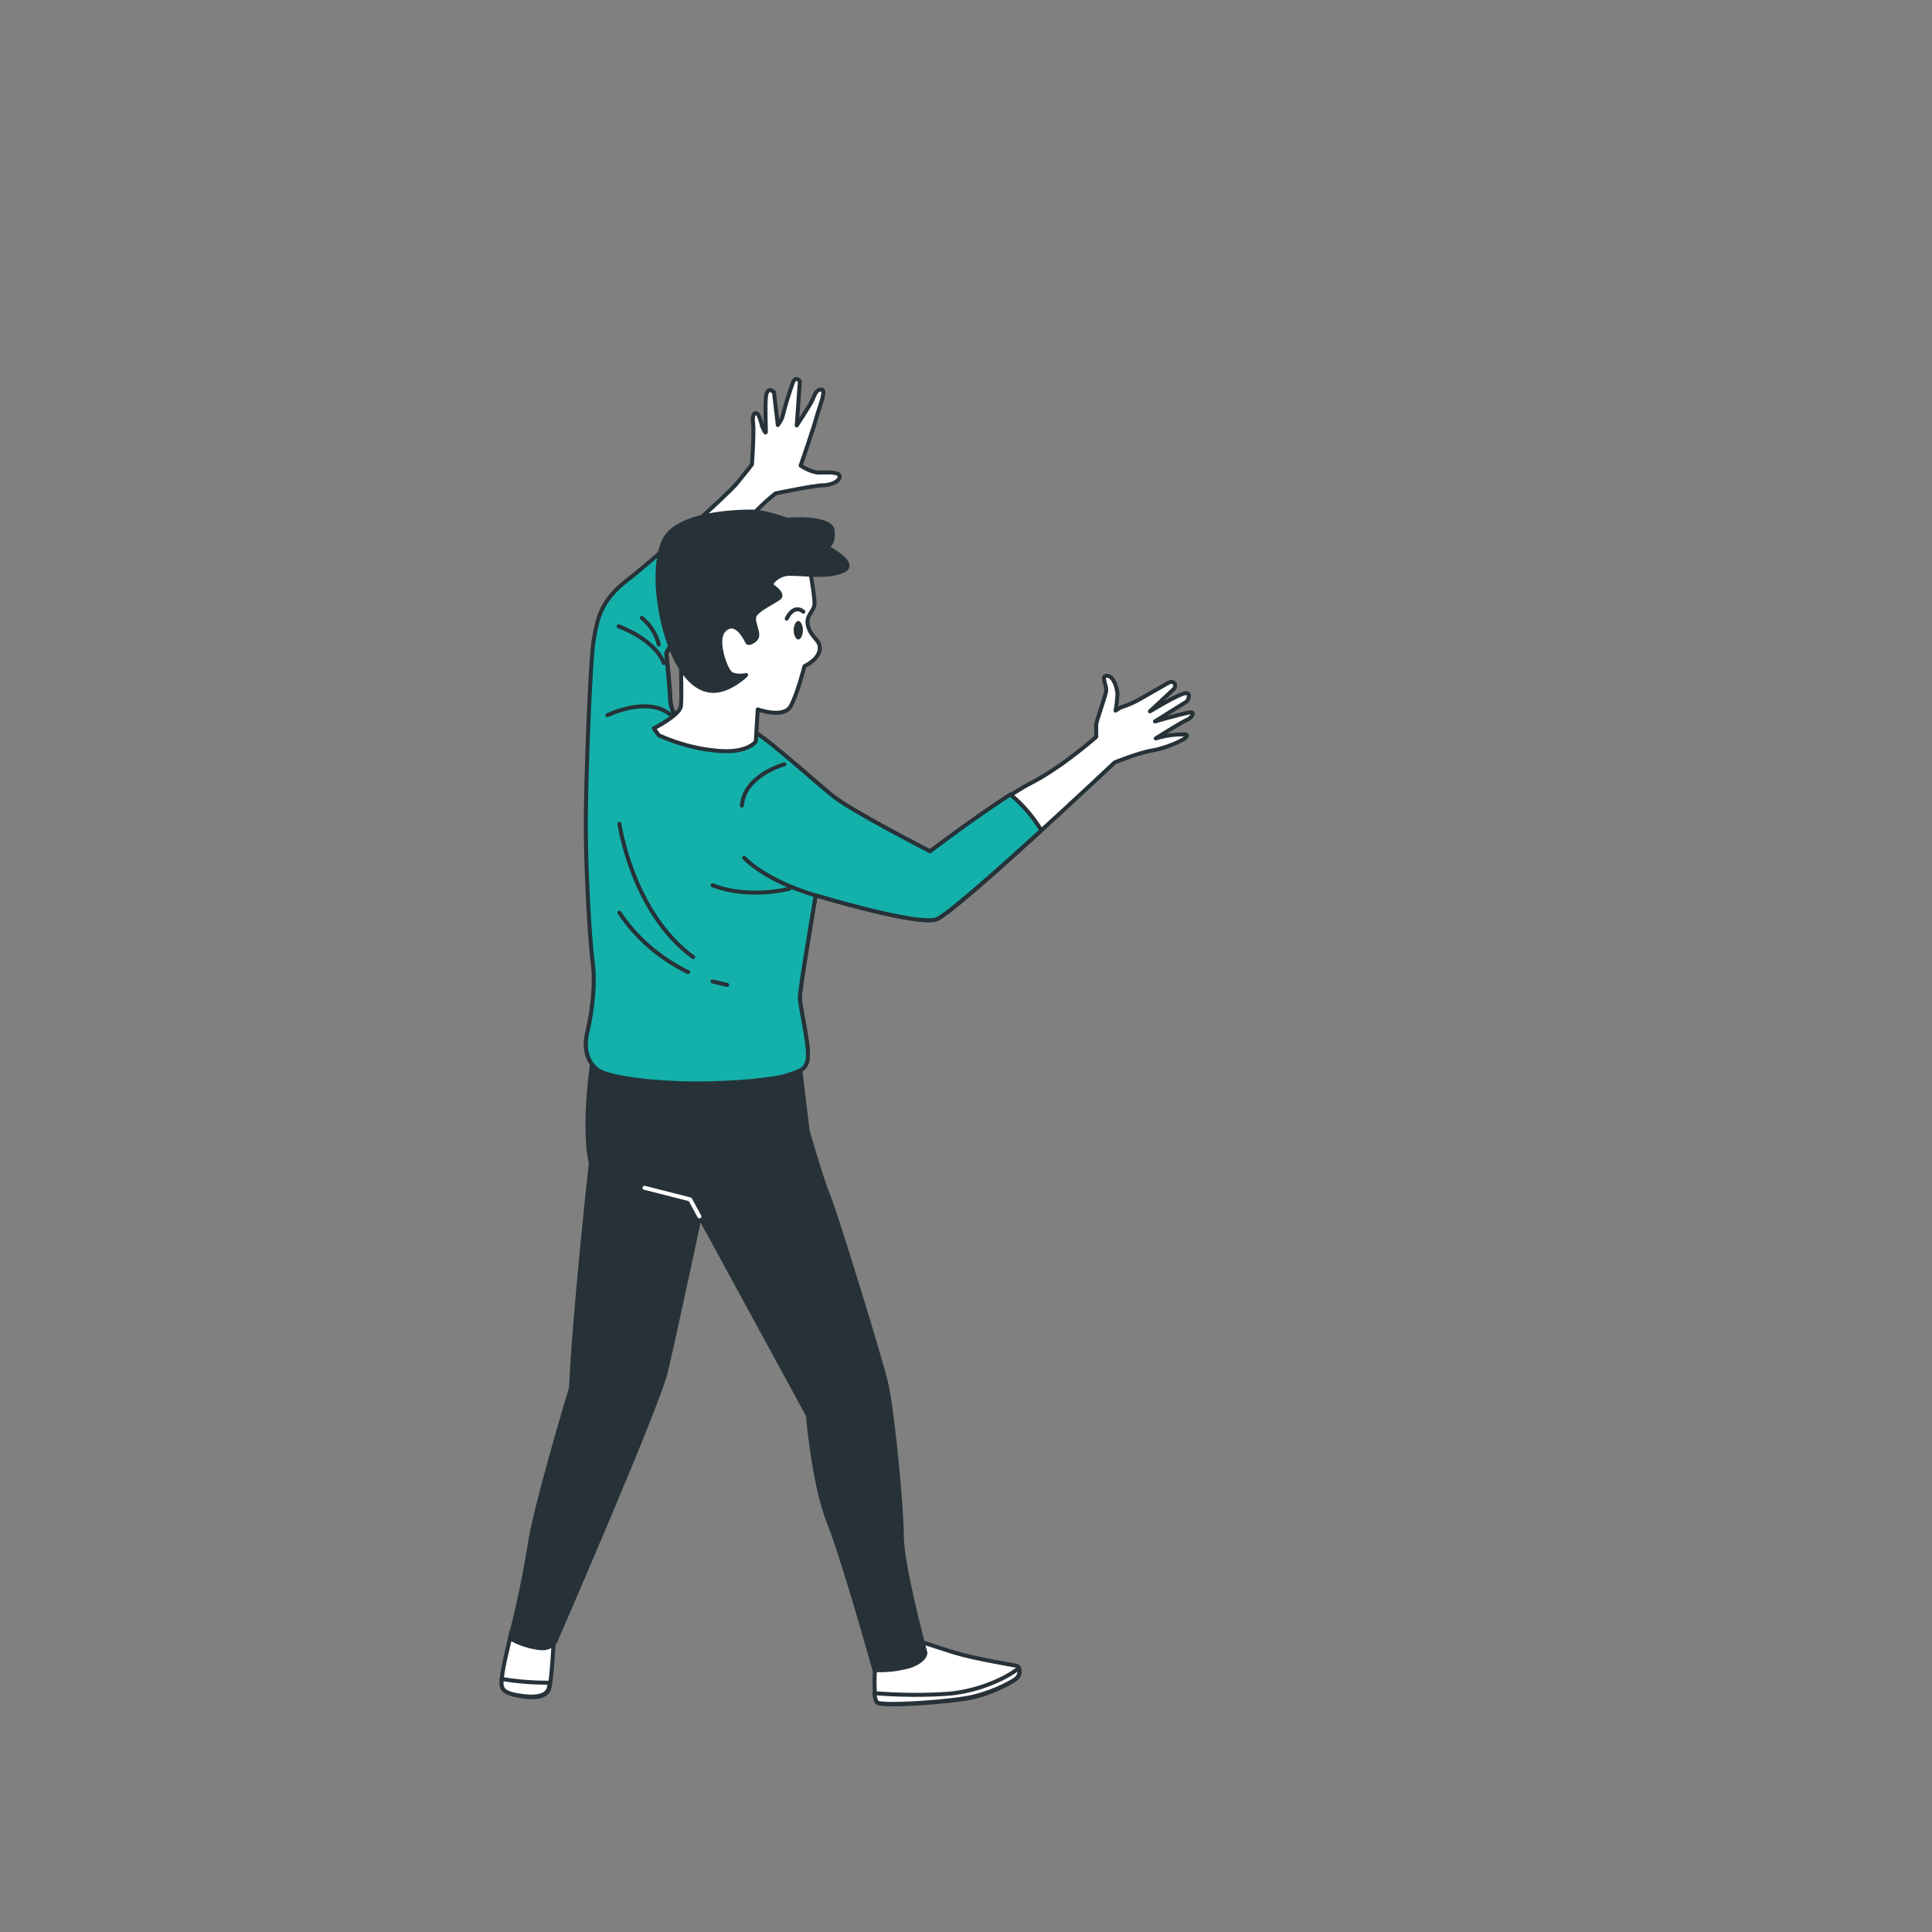 <?xml version="1.0" encoding="UTF-8"?> <!-- Generator: Adobe Illustrator 21.1.0, SVG Export Plug-In . SVG Version: 6.00 Build 0) --> <svg xmlns="http://www.w3.org/2000/svg" xmlns:xlink="http://www.w3.org/1999/xlink" id="Layer_1" x="0px" y="0px" viewBox="0 0 500 500" style="enable-background:new 0 0 500 500;" xml:space="preserve"><rect x="0" y="0" width="500" height="500" fill="#808080" stroke="none"/> <style type="text/css"> .st0{fill:#FFFFFF;stroke:#263238;stroke-width:1.035;stroke-linecap:round;stroke-linejoin:round;} .st1{fill:#263238;stroke:#263238;stroke-width:1.035;stroke-linecap:round;stroke-linejoin:round;} .st2{fill:#14B1AB;stroke:#263238;stroke-width:1.035;stroke-linecap:round;stroke-linejoin:round;} .st3{fill:none;stroke:#263238;stroke-width:1.035;stroke-linecap:round;stroke-linejoin:round;} .st4{fill:#263238;} .st5{fill:none;stroke:#FFFFFF;stroke-width:1.035;stroke-linecap:round;stroke-linejoin:round;} </style> <g id="freepik--Character--inject-479"> <path class="st0" d="M132,424c0,0-2.1,8.3-2.1,10.4s-0.5,3.5,4,4.4s7.5,0.4,8.2-1.7s1.2-12.6,1.2-12.6l-11-2.1L132,424z"></path> <path class="st0" d="M142,437c0.1-0.5,0.2-1,0.3-1.5c-4.2,0-8.4-0.3-12.5-1c0,2-0.4,3.4,4,4.2S141.3,439.1,142,437z"></path> <path class="st0" d="M238.1,424.8c0,0,3.5,1.2,8.6,2.8s15.4,3.3,16.4,3.5s1,2.3,0.2,3.1s-5.4,3.5-10.8,4.9s-23.8,2.6-25.3,1.6 c-1.3-0.9-0.9-9.4-0.4-11.4S238.1,424.8,238.1,424.8z"></path> <path class="st0" d="M263.2,434.2c0.6-0.7,0.8-1.6,0.5-2.5c-3.5,2.8-10.6,5.9-17.8,6.6c-6.5,0.5-13.1,0.4-19.6-0.1 c0.1,1.2,0.4,2.1,0.7,2.4c1.6,1,19.9-0.2,25.3-1.6S262.3,435.1,263.2,434.2z"></path> <path class="st1" d="M153.6,272.6c0,0-3,18.3-0.7,28.4c0,0-4.4,40.2-5.1,58.1c0,0-9.5,31.4-10.8,41.2c-1.3,8-3,15.9-5,23.7 c2.1,1.2,4.4,2,6.8,2.4c4.7,1,5.4-2.7,5.4-2.7s26-59.8,28.1-68.6s8.8-40.2,8.8-40.2l28,51.4c0,0,1.4,17.6,5.4,27.7 s11.8,38.2,11.8,38.2c3.1,0.2,6.2-0.2,9.1-1c4.1-1.4,4.1-3.4,4.1-3.4s-6.1-22.6-6.1-30.1s-2.4-32.8-4.1-39.9s-13.2-44.3-14.9-48.3 s-5.4-16.9-5.4-16.9l-2.4-20C206.6,272.6,177.6,280.7,153.6,272.6z"></path> <path class="st0" d="M175.1,186.4c0,0-1.6-3.4-1.6-5.4s-1-11.9-1-11.9s15-27.2,19.1-32.3c2.7-3.3,5.7-6.4,9.1-9.1 c0,0,10.1-2.1,12.2-2.1s4.4-1,4.4-2.3s-3.4-1-5.4-1s-4.7-1.8-4.7-1.8s3.4-9.7,4.4-13.5c0.6-2,2.3-6.2,1-6.2s-1.6,1-2.3,2.6 s-4.1,6.7-4.1,6.7l0.8-11.4c0,0-1-1.6-1.8,0.3c-1,2.8-1.9,5.6-2.6,8.5c-0.2,0.9-0.7,1.7-1.3,2.5l-1-8.5c0,0-1.8-1.9-2.1,1.4 c-0.2,1.8,0,7.8,0,8.8s-1-1.5-1-1.5s-0.6-2.8-1.3-3.2s-1.3,0.5-1,2.6s-0.3,10.6-0.3,10.6s-1.6,2.1-3.9,4.9s-21,19.7-28,25.1 s-7.8,9.8-8.8,15.3s-2.1,37-2.1,48.4s1,29.5,1.8,35.5S153,263,152,267.2s0,7.8,2.9,9.8s15,3.4,25.1,3.4s20.4-1,23.6-2.1 s5.5-1.3,5.5-5.4s-2.1-12.4-2.1-14.8s4.1-26.4,4.1-26.4s26.4,8,31.3,6.2s46.1-40.6,46.1-40.6s6.5-2.6,9.8-3.1s8.5-2.8,8.8-3.6 s-0.5-0.5-2.6-0.5c-1.8,0.1-3.7,0.5-5.4,1c0,0,7.1-4.5,8.3-4.9c0.8-0.3,2.3-2.2,0.3-1.8c-2.5,0.5-8.8,2.3-8.8,2.3l8.3-5.2 c0,0,1.3-2.1-0.3-2.1s-9.3,4.7-9.3,4.7l6-5.6c1.2-1.1,0.2-2.6-1.2-1.8l-7,4c-1.7,1-3.5,1.8-5.4,2.4l-1.3,0.8 c0.3-1.4,0.4-2.8,0.5-4.1c0-1.3-0.8-4.7-2.6-4.9s-0.3,2.3-0.3,3.6s-2.6,8-2.6,9.1v3.1c0,0-8.8,7.8-16.8,11.9s-26.1,17.9-26.1,17.9 s-20.7-10.6-25.4-14.5s-9.8-8.5-15-12.7c-2.7-2.2-5.5-4.2-8.5-6L175.1,186.4z"></path> <path class="st2" d="M261.5,205.6c-8.8,5.6-20.8,14.7-20.8,14.7s-20.7-10.6-25.4-14.5s-9.8-8.5-15-12.7c-2.7-2.2-5.5-4.2-8.5-6 l-16.8-0.8c0,0-1.6-3.4-1.6-5.4s-1-11.9-1-11.9s7.8-14,13.6-23.9l-0.5-0.5c-2.9-2.9-6.9-4.4-10.4-5.3c-4.9,4.3-9.7,8.5-12.6,10.7 c-7,5.4-7.8,9.8-8.8,15.3s-2.1,37-2.1,48.4s1,29.5,1.8,35.5s-0.4,13.8-1.4,18s0,7.8,2.9,9.8s15,3.4,25.1,3.4s20.4-1,23.6-2.1 s5.5-1.3,5.5-5.4s-2.1-12.4-2.1-14.8s4.1-26.4,4.1-26.4s26.4,8,31.3,6.2c2.6-1,15.6-12.5,27.1-23 C267.4,211.4,264.7,208.3,261.5,205.6z"></path> <path class="st3" d="M203,197.8c0,0-10.4,2.8-11,10.7"></path> <path class="st3" d="M211,231.7c0,0-12.1-3.3-18.4-9.7"></path> <path class="st3" d="M204.3,230c0,0-10.4,2.8-19.9-0.9"></path> <path class="st3" d="M160.3,213.2c0,0,3.3,23,19.1,34.5"></path> <path class="st3" d="M184.4,254c1.2,0.3,2.5,0.6,3.8,0.9"></path> <path class="st3" d="M160.3,236.2c4.4,6.6,10.6,11.9,17.8,15.4"></path> <path class="st3" d="M157.2,185.1c0,0,10.1-5,16.1-0.3"></path> <path class="st3" d="M160.1,162.1c0,0,9.2,3.2,11.7,9.5"></path> <path class="st3" d="M166.1,159.9c2.2,1.8,3.7,4.2,4.4,6.9"></path> <path class="st0" d="M209.2,145c0,0,1.6,8.8,1.6,11.1s-2.6,3.1-1.6,6.2s3.4,3.4,2.9,6s-3.9,4.1-3.9,4.1s-1.8,7.2-3.6,10.4 s-8.5,0.8-8.5,0.8l-0.5,8.3c0,0-2.3,3.4-10.9,2.3c-4.9-0.5-9.7-1.9-14.2-3.9l-1.3-1.8c0,0,6.7-3.4,7-5.7s0-7.8,0-15.5 s-2.3-22.8,10.4-26.7S209.2,145,209.2,145z"></path> <path class="st1" d="M193.4,166.2c0,0-2.9-6.7-6.2-2.9c-2.1,2.5,0.5,9.8,1.8,10.9s4.1,0.5,4.1,0.5s-4.1,4.1-8.5,4.1 s-8.3-4.1-11.1-11.4s-4.9-19.7-1.8-27.2s19.2-7.8,22.8-7.8s9.1,2.1,9.1,2.1s11.6-1,11.9,2.9s-1.6,4.1-1.6,4.1s8.3,4.4,4.4,6.2 s-9.8,0.8-13.7,0.8c-2.1-0.1-4.1,1-5.2,2.8c0,0,3.6,2.3,2.3,3.4s-6,3.1-6.5,4.9s1.8,4.7,0.2,6S193.4,166.2,193.4,166.2z"></path> <path class="st4" d="M207.8,163.1c0,1.3-0.6,2.4-1.2,2.4s-1.2-1.1-1.2-2.4s0.6-2.4,1.2-2.4S207.8,161.8,207.8,163.1z"></path> <path class="st3" d="M203.6,160.1c0,0,1.7-3.9,4.3-1.8"></path> <polyline class="st5" points="181,314.8 178.6,310.4 166.8,307.4 "></polyline> </g> </svg> 